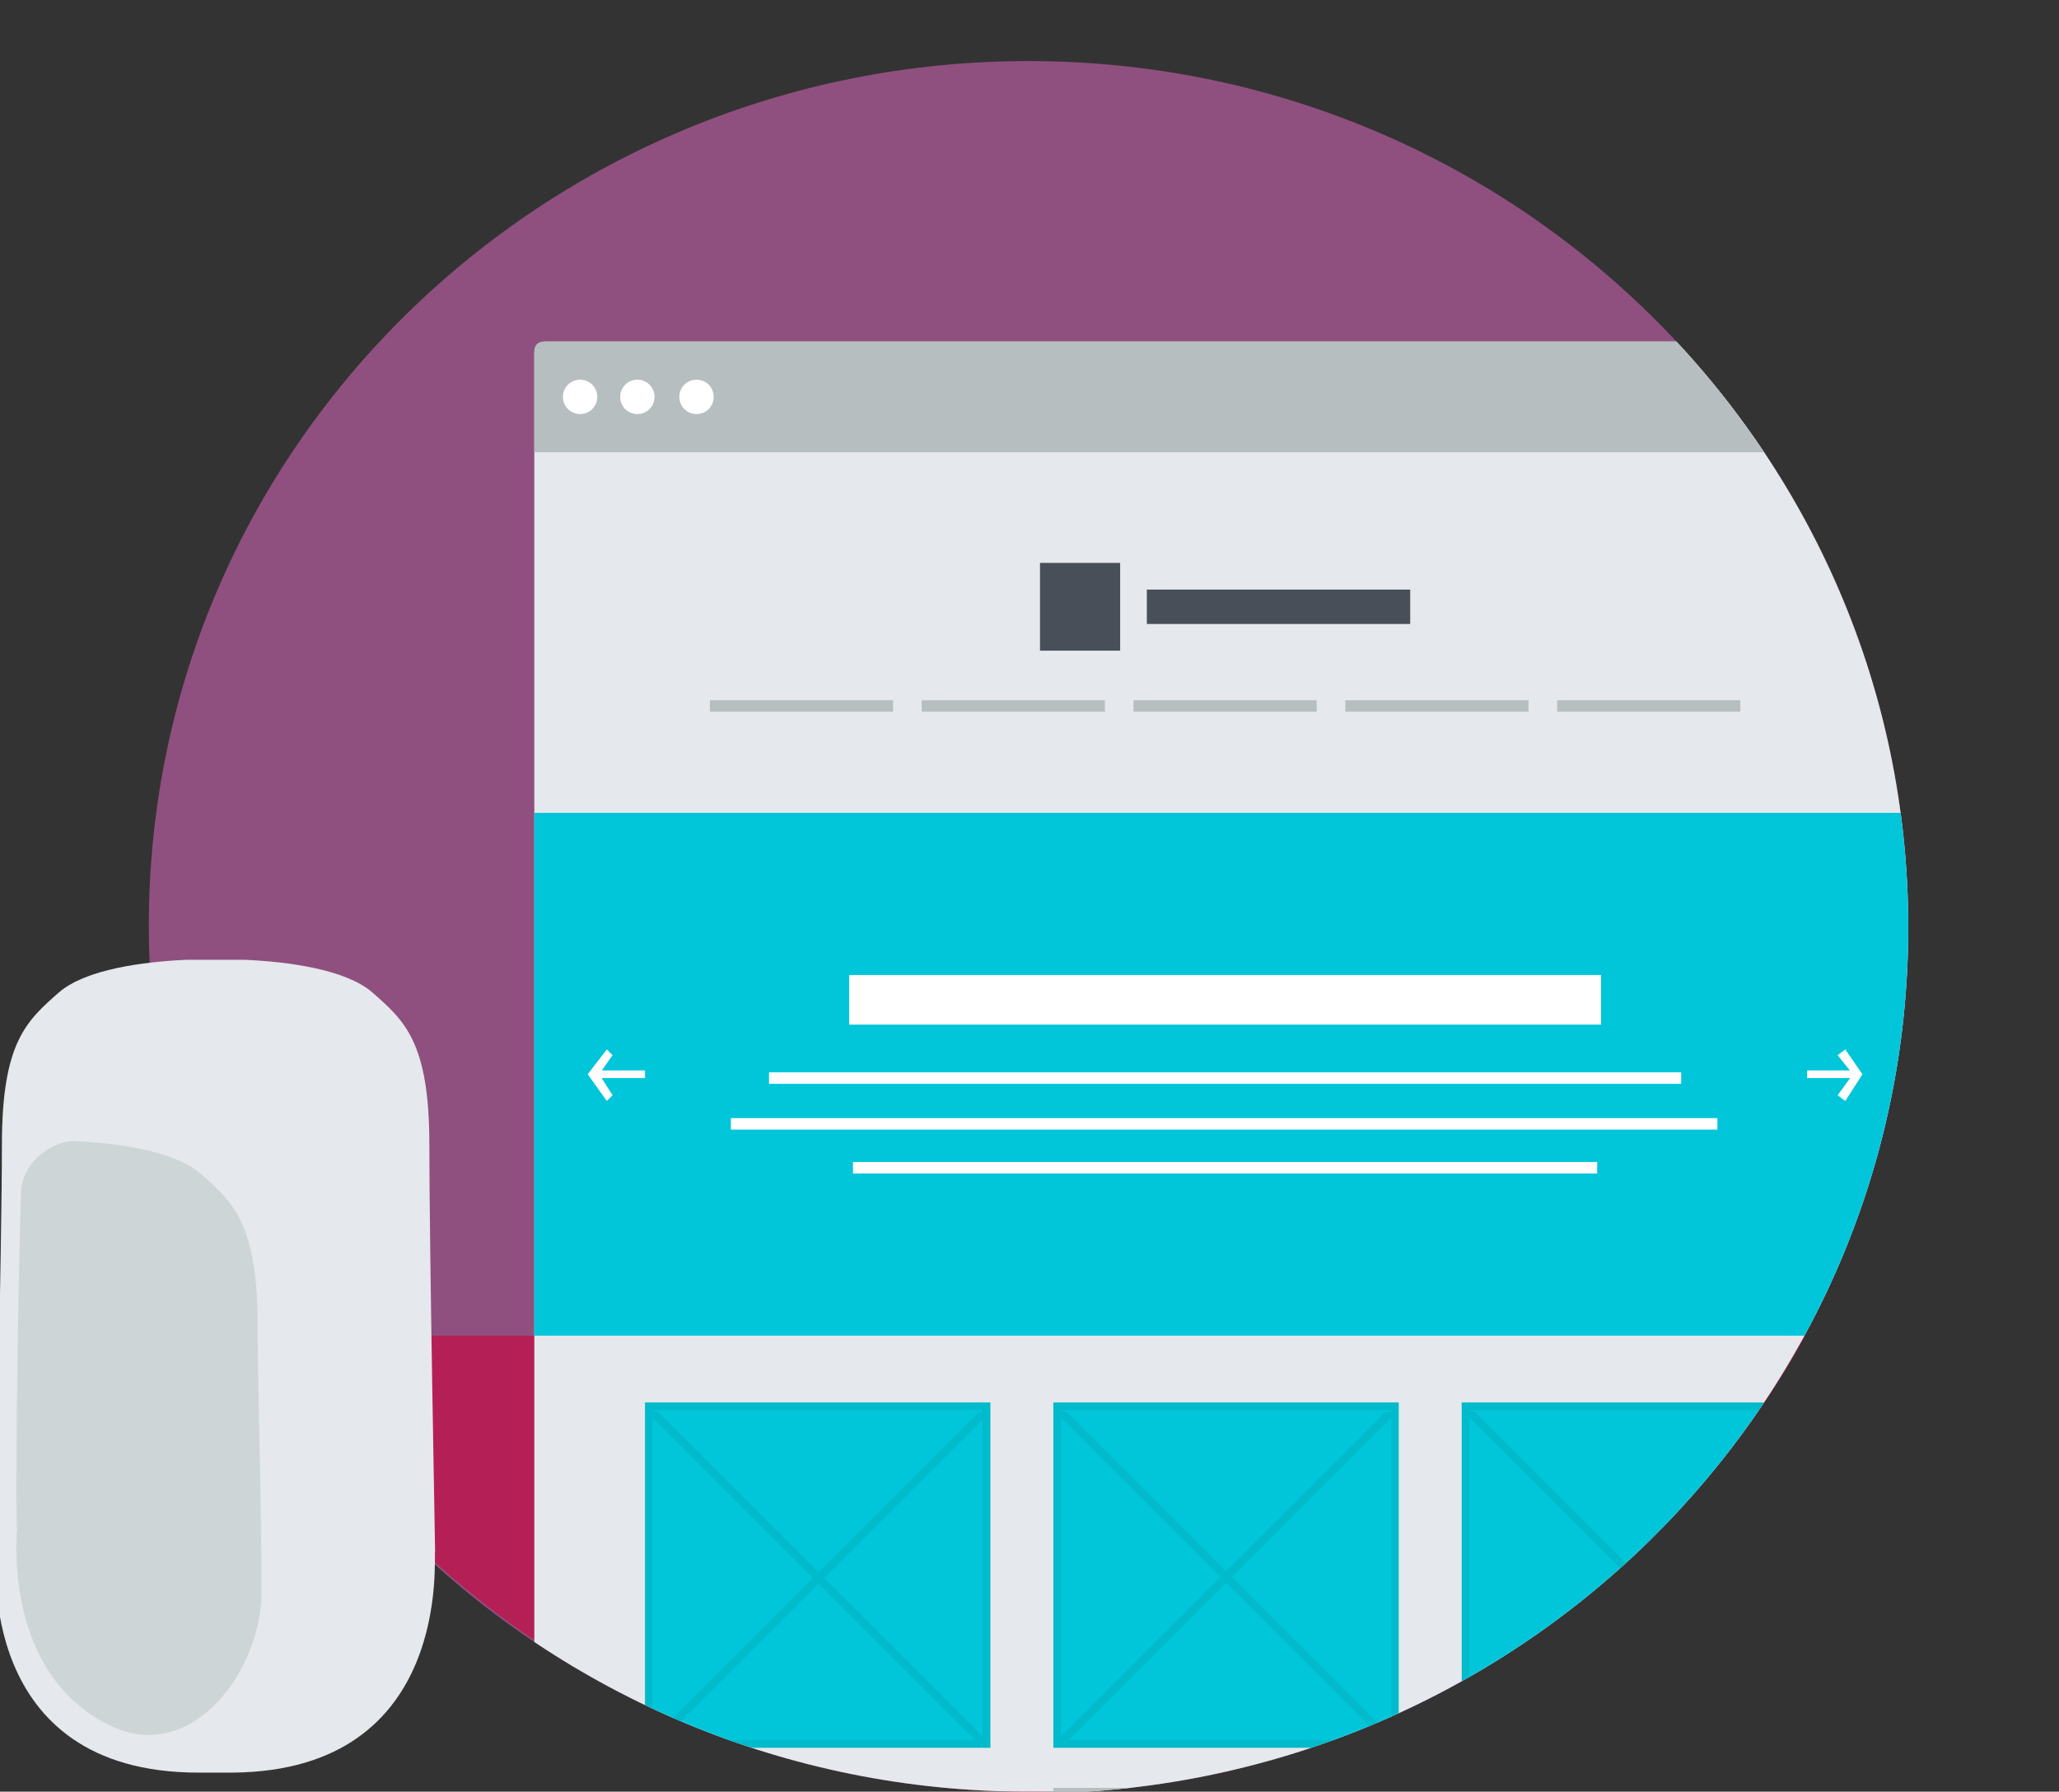 <?xml version="1.0" encoding="UTF-8"?>
<svg xmlns="http://www.w3.org/2000/svg" xmlns:xlink="http://www.w3.org/1999/xlink" version="1.1" viewBox="0 0 107.9 93.9">
  <rect x="0" y="0" width="107.9" height="93.9" fill="#333333" stroke="none"/>
  <!-- Generator: Adobe Illustrator 29.5.1, SVG Export Plug-In . SVG Version: 2.1.0 Build 141)  -->
  <defs>
    <style>
      .st0, .st1 {
        fill: none;
      }

      .st2 {
        fill: #e5e8ec;
      }

      .st1 {
        stroke: #b7bec0;
        stroke-linecap: round;
        stroke-width: .5px;
      }

      .st3 {
        fill: #010000;
      }

      .st4 {
        fill: #b42055;
      }

      .st5 {
        fill: #f0ca67;
      }

      .st6 {
        fill: #4f4f4e;
      }

      .st7 {
        fill: #ffa38f;
      }

      .st8 {
        fill: #596273;
      }

      .st9 {
        fill: #30363d;
      }

      .st10 {
        fill: #282d33;
      }

      .st11 {
        fill: #e04555;
      }

      .st12 {
        fill: #d3dad6;
      }

      .st13 {
        fill: #0e76a3;
      }

      .st14 {
        fill: #ffc600;
      }

      .st15 {
        fill: #f7f8fc;
      }

      .st16 {
        fill: #01bacc;
      }

      .st17 {
        clip-path: url(#clippath-1);
      }

      .st18 {
        fill: orange;
      }

      .st19 {
        fill: #1d6a67;
      }

      .st20 {
        fill: #01c6da;
      }

      .st21 {
        fill: #fff;
      }

      .st22 {
        fill: #3fb600;
      }

      .st23 {
        fill: #38c9b7;
      }

      .st24 {
        fill: #484f59;
      }

      .st25 {
        fill: #b7bec0;
      }

      .st26 {
        fill: #e36e54;
      }

      .st27 {
        fill: #e5ecf3;
      }

      .st28 {
        fill: #9f9282;
      }

      .st29 {
        fill: #1dad9a;
      }

      .st30 {
        fill: #5e5e5e;
      }

      .st31 {
        fill: #f4da80;
      }

      .st32 {
        fill: #8f507f;
      }

      .st33 {
        fill: #a5d601;
      }

      .st34 {
        fill: #969c9e;
      }

      .st35 {
        fill: #ff876c;
      }

      .st36 {
        fill: #cdd5d7;
      }

      .st37 {
        fill: #16a2c7;
      }

      .st38 {
        display: none;
      }

      .st39 {
        fill: #f4596c;
      }

      .st40 {
        clip-path: url(#clippath);
      }
    </style>
    <clipPath id="clippath">
      <path class="st0" d="M53.9,93.9c-25.4,0-46.1-20.3-46.1-45.4S28.5,3.2,53.9,3.2s46.1,20.3,46.1,45.4-20.7,45.4-46.1,45.4Z"/>
    </clipPath>
    <clipPath id="clippath-1">
      <path class="st0" d="M53.9,93.9c-25.4,0-46.1-20.3-46.1-45.4S28.5,3.2,53.9,3.2s46.1,20.3,46.1,45.4-20.7,45.4-46.1,45.4Z"/>
    </clipPath>
  </defs>
  <g id="_レイヤー_2" data-name="レイヤー_2" class="st38">
    <g>
      <path class="st14" d="M53.9,93.9c-25.4,0-46.1-20.3-46.1-45.4S28.5,3.2,53.9,3.2s46.1,20.3,46.1,45.4-20.7,45.4-46.1,45.4Z"/>
      <path class="st18" d="M16.8,75.4c8.4,11.2,21.9,18.5,37.1,18.5s28.7-7.3,37.1-18.5H16.8Z"/>
      <g>
        <g>
          <path class="st9" d="M90.5,60.3V17.2c0-1.1-.9-2-2-2H18.6c-1.1,0-2,.9-2,2v43h73.9Z"/>
          <path class="st2" d="M16.4,60.4v6.2c0,1.2,1,2.2,2.2,2.2h69.9c1.2,0,2.2-1,2.2-2.2v-6.2H16.4Z"/>
          <path class="st2" d="M66.3,77.9s-.5-.3-1.2-.5c-.7-.2-1.5-.6-1.9-.8-.8-.4-.9-.7-1.2-2-.3-1.5-.6-4.6-.8-5.9h-15.5c-.1,1.3-.4,4.4-.8,5.9-.3,1.3-.4,1.6-1.2,2-.5.2-1.2.5-1.9.8h0c-.6.2-1.1.4-1.1.4,0,0-.5.3.3.3h24.9c.8,0,.3-.2.3-.2Z"/>
          <path class="st36" d="M61.4,70.4c0-.6-.1-1.2-.2-1.6h-15.5c0,.4,0,1-.2,1.6h15.8Z"/>
          <polygon class="st24" points="29.8 60.3 45.2 60.3 73.3 15.2 57.9 15.2 29.8 60.3"/>
          <polygon class="st24" points="49.6 60.3 55.2 60.3 83.3 15.2 77.7 15.2 49.6 60.3"/>
          <rect class="st15" x="20" y="18.7" width="67.1" height="37.8"/>
          <polygon class="st21" points="32.2 56.5 47.6 56.5 71.2 18.7 55.8 18.7 32.2 56.5"/>
          <polygon class="st21" points="57.6 56.5 81.2 18.7 75.6 18.7 52 56.5 57.6 56.5"/>
        </g>
        <g>
          <rect class="st36" x="20" y="53.2" width="67.1" height="3.3"/>
          <path class="st15" d="M53.5,55.9V19.6s0,0,0-.1c0-.1,0-.2,0-.3.2-2,2-2.6,4.2-2.6h29.3v37h-29.3c-1.8,0-3.5.9-4.3,2.3Z"/>
          <path class="st15" d="M53.5,55.9V19.6s0,0,0-.1c0-.1,0-.2,0-.3-.2-2-2-2.6-4.2-2.6h-29.3v37h29.3c1.8,0,3.5.9,4.3,2.3Z"/>
          <path class="st2" d="M53.5,19.2c-.1-1.4-1.1-1.7-2.4-2.2v37c1,.4,1.9,1.1,2.4,2V19.6s0,0,0-.1c0-.1,0-.2,0-.3Z"/>
        </g>
        <g>
          <rect class="st25" x="24.2" y="36.5" width="23.9" height=".7"/>
          <rect class="st25" x="24.2" y="38.3" width="24.5" height=".7"/>
          <rect class="st25" x="24.2" y="40" width="24" height=".7"/>
          <rect class="st25" x="24.2" y="41.8" width="21.2" height=".7"/>
          <rect class="st25" x="24.2" y="22.8" width="23.9" height=".7"/>
          <rect class="st25" x="24.2" y="24.6" width="24.5" height=".7"/>
          <rect class="st25" x="24.2" y="26.3" width="24" height=".7"/>
          <rect class="st25" x="24.2" y="28.1" width="14.5" height=".7"/>
          <rect class="st25" x="24.2" y="31.2" width="23.9" height=".7"/>
          <rect class="st25" x="24.2" y="33" width="24.5" height=".7"/>
          <rect class="st25" x="24.2" y="34.7" width="24" height=".7"/>
          <rect class="st25" x="24.2" y="45" width="23.9" height=".7"/>
          <rect class="st25" x="24.2" y="46.8" width="24.5" height=".7"/>
          <rect class="st25" x="24.2" y="48.5" width="24" height=".7"/>
          <rect class="st25" x="24.2" y="50.3" width="14.5" height=".7"/>
          <rect class="st34" x="24.2" y="19.3" width="11.4" height="1.2"/>
        </g>
        <g>
          <rect class="st25" x="58.9" y="36.5" width="23.9" height=".7"/>
          <rect class="st25" x="58.9" y="38.3" width="24.5" height=".7"/>
          <rect class="st25" x="58.9" y="40" width="24" height=".7"/>
          <rect class="st25" x="58.9" y="41.8" width="21.2" height=".7"/>
          <rect class="st25" x="58.9" y="22.8" width="23.9" height=".7"/>
          <rect class="st25" x="58.9" y="24.6" width="24.5" height=".7"/>
          <rect class="st25" x="58.9" y="26.3" width="24" height=".7"/>
          <rect class="st25" x="58.9" y="28.1" width="14.5" height=".7"/>
          <rect class="st25" x="58.9" y="31.2" width="23.9" height=".7"/>
          <rect class="st25" x="58.9" y="33" width="24.5" height=".7"/>
          <rect class="st25" x="58.9" y="34.7" width="24" height=".7"/>
          <rect class="st25" x="58.9" y="45" width="23.9" height=".7"/>
          <rect class="st25" x="58.9" y="46.8" width="24.5" height=".7"/>
          <rect class="st25" x="58.9" y="48.5" width="24" height=".7"/>
          <rect class="st25" x="58.9" y="50.3" width="14.5" height=".7"/>
        </g>
      </g>
    </g>
  </g>
  <g id="_レイヤー_3" data-name="レイヤー_3" class="st38">
    <g>
      <path class="st23" d="M53.9,93.9c-25.4,0-46.1-20.3-46.1-45.4S28.5,3.2,53.9,3.2s46.1,20.3,46.1,45.4-20.7,45.4-46.1,45.4Z"/>
      <path class="st29" d="M13.4,70c7.8,14.2,23.1,23.9,40.6,23.9s32.8-9.7,40.6-23.9H13.4Z"/>
      <g>
        <rect class="st19" x="13.5" y="13.7" width="54.5" height="36.8"/>
        <path class="st24" d="M73.2,50.5l-6.3,11.9h-30.4c-.6-4.6-4.5-8.1-9.2-8.1s-8.6,3.5-9.2,8.1h-4.5v-11.9h59.7Z"/>
        <g>
          <path class="st24" d="M77.2,55.8c4.3,0,7.7,3.5,7.7,7.7s-3.5,7.7-7.7,7.7-7.7-3.5-7.7-7.7,3.5-7.7,7.7-7.7Z"/>
          <path class="st9" d="M87.6,65.2c-.9,0-1.6-.7-1.6-1.6,0-4.8-3.9-8.7-8.7-8.7s-8.7,3.9-8.7,8.7-.7,1.6-1.6,1.6-1.6-.7-1.6-1.6c0-6.6,5.3-11.9,11.9-11.9s11.9,5.3,11.9,11.9-.7,1.6-1.6,1.6h0Z"/>
          <path class="st25" d="M77.2,67.2c2,0,3.7-1.6,3.7-3.7s-1.6-3.7-3.7-3.7-3.7,1.6-3.7,3.7,1.6,3.7,3.7,3.7Z"/>
        </g>
        <path class="st24" d="M27.2,55.8c4.3,0,7.7,3.5,7.7,7.7s-3.5,7.7-7.7,7.7-7.7-3.5-7.7-7.7,3.5-7.7,7.7-7.7Z"/>
        <path class="st9" d="M37.5,65.2c-.9,0-1.6-.7-1.6-1.6,0-4.8-3.9-8.7-8.7-8.7s-8.7,3.9-8.7,8.7-.7,1.6-1.6,1.6-1.6-.7-1.6-1.6c0-6.6,5.3-11.9,11.9-11.9s11.9,5.3,11.9,11.9-.7,1.6-1.6,1.6h0Z"/>
        <path class="st25" d="M27.2,67.2c2,0,3.7-1.6,3.7-3.7s-1.6-3.7-3.7-3.7-3.7,1.6-3.7,3.7,1.6,3.7,3.7,3.7Z"/>
        <path class="st24" d="M77.2,51.8c-2.4,0-4.6.7-6.5,2v-29.1h16.6l6.6,18.4v19.3h-5c-.6-5.9-5.6-10.5-11.7-10.5Z"/>
        <polygon class="st21" points="85.9 27.1 74.7 27.1 74.7 41.5 91 41.5 85.9 27.1"/>
        <path class="st9" d="M91.9,48.9h3v9.7h-3c-.5,0-1-.4-1-1v-7.7c0-.5.4-1,1-1Z"/>
        <rect class="st9" x="74.7" y="43.6" width="1.2" height="4.3"/>
        <rect class="st27" x="13.5" y="24.4" width="54.5" height="15.5"/>
        <polygon class="st2" points="85.9 27.1 74.7 27.1 74.7 41.5 91 41.5 85.9 27.1"/>
      </g>
    </g>
  </g>
  <g id="_レイヤー_4" data-name="レイヤー_4" class="st38">
    <g>
      <path class="st39" d="M53.9,93.9c-25.4,0-46.1-20.3-46.1-45.4S28.5,3.2,53.9,3.2s46.1,20.3,46.1,45.4-20.7,45.4-46.1,45.4Z"/>
      <path class="st11" d="M13.4,70c7.8,14.2,23.1,23.9,40.6,23.9s32.8-9.7,40.6-23.9H13.4Z"/>
      <g>
        <rect class="st15" x="51.3" y="10.1" width="1.7" height="7.8"/>
        <rect class="st15" x="34.4" y="14.9" width="1.7" height="7.8" transform="translate(-4.7 20.1) rotate(-30)"/>
        <rect class="st15" x="22.1" y="27.6" width="1.7" height="7.8" transform="translate(-15.8 35.7) rotate(-60)"/>
        <rect class="st15" x="14.8" y="47.7" width="7.8" height="1.7"/>
        <rect class="st15" x="19.7" y="64.7" width="7.8" height="1.7" transform="translate(-29.6 20.6) rotate(-30)"/>
        <rect class="st15" x="32.3" y="76.9" width="7.8" height="1.7" transform="translate(-49.3 70.3) rotate(-60)"/>
        <rect class="st15" x="52.5" y="78.2" width="1.7" height="7.8"/>
        <rect class="st15" x="69.4" y="73.3" width="1.7" height="7.8" transform="translate(-29.2 45.5) rotate(-30)"/>
        <rect class="st15" x="81.7" y="60.6" width="1.7" height="7.8" transform="translate(-14.6 103.7) rotate(-60)"/>
        <rect class="st15" x="82.9" y="46.6" width="7.8" height="1.7"/>
        <rect class="st15" x="78" y="29.6" width="7.8" height="1.7" transform="translate(-4.3 45.1) rotate(-30)"/>
        <rect class="st15" x="65.4" y="17.4" width="7.8" height="1.7" transform="translate(18.8 69.1) rotate(-60)"/>
      </g>
      <path class="st21" d="M83.5,39.3l2.3-2.3c8.3-8.3,8.3-21.8,0-30.1l-.3-.3c-8.3-8.3-21.8-8.3-30.1,0l-2.3,2.3-2.3-2.3C42.5-1.7,29-1.7,20.6,6.6l-.3.3c-8.3,8.3-8.3,21.8,0,30.1l2.3,2.3,30.4,30.4,30.4-30.4Z"/>
      <path class="st27" d="M53.1,69.8l30.4-30.4,2.3-2.3c8.3-8.3,8.3-21.8,0-30.1l-.3-.3c-8.3-8.3-21.8-8.3-30.1,0l-2.3,2.3"/>
    </g>
  </g>
  <g id="_レイヤー_5" data-name="レイヤー_5" class="st38">
    <g>
      <path class="st37" d="M53.9,93.9c-25.4,0-46.1-20.3-46.1-45.4S28.5,3.2,53.9,3.2s46.1,20.3,46.1,45.4-20.7,45.4-46.1,45.4Z"/>
      <path class="st13" d="M13.4,70c7.8,14.2,23.1,23.9,40.6,23.9s32.8-9.7,40.6-23.9H13.4Z"/>
      <g>
        <g>
          <path class="st35" d="M19.2,63.3l-.2-1.2-2.2.3.2,1.2c0,.1.1.2.3.2l1.7-.3c.1,0,.2-.1.2-.3Z"/>
          <path class="st7" d="M18.9,63.3l-.2-1.2h-.9c0,.1.2,1.4.2,1.4,0,0,0,.1.1,0h.7c0-.1.1-.2.1-.2Z"/>
          <path class="st26" d="M17.3,62.3h-.5c0,0,.2,1.3.2,1.3,0,.1.1.2.3.2h.3s-.2-1.5-.2-1.5Z"/>
        </g>
        <path class="st9" d="M18.3,57.9l-5.5-34.7c-.3,0-.4.3-.4.6l5.4,34.2h.5Z"/>
        <path class="st8" d="M16.6,58.2l1.2-.2-5.4-34.2h0s0,0,0,0h0c0-.3-.4-.5-.7-.4-.3,0-.5.3-.5.6,0,0,0,0,0,0h0s5.4,34.2,5.4,34.2Z"/>
        <path class="st9" d="M11.1,23.9c0-.2-.3-.4-.6-.4l5.5,34.7h.5c0,0-5.4-34.3-5.4-34.3Z"/>
        <path class="st2" d="M10.5,23.5c.3,0,.5.2.6.4h0s0,0,0,0c0-.3.2-.6.5-.6.3,0,.6.1.7.4h0s0,0,0,0h0c0-.3.2-.5.4-.6l-1.9-4.4-.4,4.8Z"/>
        <path class="st36" d="M10.5,23.5c.3,0,.5.2.6.4h0s0,0,0,0c0-.3-.2-5.2-.2-5.2l-.4,4.8Z"/>
        <rect class="st5" x="16.4" y="58" width="2.2" height="4.3" transform="translate(-9.2 3.5) rotate(-9)"/>
        <rect class="st31" x="17.5" y="58" width=".5" height="4.3" transform="translate(-9.3 3.6) rotate(-9.1)"/>
        <path class="st9" d="M10.8,20.2c.1,0,.2,0,.3,0,.1,0,.2,0,.4,0l-.6-1.3v1.4Z"/>
        <g>
          <polygon class="st31" points="18.3 59 18.2 58.4 18.3 58.3 18.4 58.9 18.3 59"/>
          <rect class="st31" x="17.9" y="58.4" width=".1" height=".6" transform="translate(-9 3.6) rotate(-9.1)"/>
          <polygon class="st5" points="17.6 59.1 17.5 58.5 17.7 58.4 17.8 59 17.6 59.1"/>
          <polygon class="st5" points="17.3 59.1 17.2 58.5 17.3 58.5 17.4 59.1 17.3 59.1"/>
          <rect class="st31" x="16.9" y="58.5" width=".1" height=".6" transform="translate(-9 3.4) rotate(-9)"/>
          <polygon class="st31" points="16.6 59.2 16.5 58.6 16.7 58.6 16.8 59.2 16.6 59.2"/>
          <polygon class="st31" points="16.3 59.3 16.2 58.7 16.4 58.6 16.5 59.3 16.3 59.3"/>
        </g>
        <g>
          <polygon class="st31" points="18.7 61.6 18.6 60.9 18.7 60.9 18.8 61.5 18.7 61.6"/>
          <rect class="st31" x="18.3" y="61" width=".1" height=".6" transform="translate(-9.4 3.7) rotate(-9.1)"/>
          <rect class="st5" x="18" y="61" width=".1" height=".6" transform="translate(-9.5 3.6) rotate(-9.1)"/>
          <polygon class="st5" points="17.7 61.7 17.6 61.1 17.8 61.1 17.9 61.7 17.7 61.7"/>
          <rect class="st31" x="17.3" y="61.1" width=".1" height=".6" transform="translate(-9.4 3.5) rotate(-9)"/>
          <polygon class="st31" points="17.1 61.8 17 61.2 17.1 61.2 17.2 61.8 17.1 61.8"/>
          <rect class="st31" x="16.7" y="61.2" width=".1" height=".6" transform="translate(-9.5 3.4) rotate(-9)"/>
        </g>
      </g>
      <g>
        <path class="st2" d="M84.3,9.1c1.5.4,2.1.9,2.2,1.3,0,.2,0,.4-.3.6-.8,1-3.3,2-6.2,2.6,0,.2,0,.4-.1.5,4.2-.8,7.3-2.4,7.1-3.8,0-.8-1.1-1.4-2.6-1.7,0,.2,0,.3,0,.5Z"/>
        <path class="st36" d="M75.3,13.6c-.3-.9,2.8,0,5.6-1.9,2.9-1.9,5.6-2.4,5.8-1.5.3.9-2.1,2.4-5.2,3.3-3.1.9-5.9.9-6.2,0Z"/>
        <path class="st25" d="M74.2,12.5c-.3-.9,2.8,0,5.6-1.9,2.9-1.9,5.6-2.4,5.8-1.5.3.9-2.1,2.4-5.2,3.3-3.1.9-5.9.9-6.2,0Z"/>
        <path class="st2" d="M81.8,11.1c2-1.1,3.8-1.6,4.5-1.3.3,0,.5,0,.6.2-.4-1.2-.9-2.2-1.5-3.2,0,0,0,0,0,0-.6-.4-2.7.1-5,1.5.7.8,1.2,1.7,1.4,2.7Z"/>
        <path class="st36" d="M82.5,10.1c-.3-.8-.7-1.5-1.2-2.2-.3.2-.6.3-.9.5.6.6,1,1.4,1.2,2.2.3-.2.6-.3.9-.5Z"/>
        <path class="st36" d="M64.5,26.5c-5.8-3.2-7.9-10.5-4.8-16.3,3.2-5.8,10.5-7.9,16.3-4.8,5.8,3.2,7.9,10.5,4.8,16.3-3.2,5.8-10.5,7.9-16.3,4.8Z"/>
        <path class="st2" d="M65,25.9c-5.8-3.2-7.9-10.5-4.8-16.3,3.2-5.8,10.5-7.9,16.3-4.8,5.8,3.2,7.9,10.5,4.8,16.3-3.2,5.8-10.5,7.9-16.3,4.8Z"/>
        <path class="st36" d="M65.5,25.2c-5.4-2.9-7.4-9.7-4.4-15.1,2.9-5.4,9.7-7.4,15.1-4.4,5.4,2.9,7.4,9.7,4.4,15.1-2.9,5.4-9.7,7.4-15.1,4.4Z"/>
        <path class="st36" d="M65.5,25.2c-5.4-2.9-7.4-9.7-4.4-15.1,2.9-5.4,9.7-7.4,15.1-4.4,5.4,2.9,7.4,9.7,4.4,15.1-2.9,5.4-9.7,7.4-15.1,4.4Z"/>
        <path class="st25" d="M69.2,26.4c4.1.4,8.2-1.5,10.2-5.3,2.8-5,.8-11.4-4.3-14.2-5.2-2.8-11.6-1-14.3,4-.1.2-.2.4-.3.6-2,5.1.1,11,5,13.7,1.2.7,2.4,1.1,3.7,1.2Z"/>
        <path class="st3" d="M68.5,26.3c3.4,0,6.8-1.8,8.6-5,2.5-4.6.8-10.5-3.8-13-4.6-2.5-10.5-.8-13,3.8,0,0,0,.1-.1.2-1.4,4.9.7,10.3,5.3,12.9,1,.5,2,.9,3,1.1Z"/>
        <path class="st28" d="M72.4,8.7c4.1,2.2,6,6.8,5.2,11.1,1.3-4.3-.5-9-4.6-11.2-.2-.1-.4-.2-.6-.3-.2,0-.4,0-.6,0,.2,0,.4.2.6.3Z"/>
        <path class="st36" d="M86.3,9.3c.2,0,.3,0,.4,0-.4-.9-.8-1.7-1.2-2.5,0,0,0,0,0,0-.2-.1-.5-.2-1-.1.5.8,1,1.6,1.3,2.4.2,0,.4,0,.6,0Z"/>
      </g>
      <g class="st40">
        <g>
          <g>
            <path class="st36" d="M22.4,112.3c0,.5.2.3.5.4h1.9c.3.1.5.4.6-.2l4.8-81.2c0-.6-.2-.3-.5-.4h-1.9c-.3-.1-.5-.4-.6.2l-4.8,81.2Z"/>
            <rect class="st25" x="-15.2" y="71.4" width="82" height=".6" transform="translate(-47.3 93.4) rotate(-86.7)"/>
            <path class="st25" d="M27.5,30.7c-.2,0-.3,0-.3.3l-4.8,81.2c0,.4,0,.4.3.4l4.8-82Z"/>
            <rect class="st2" x="-14.9" y="71.5" width="82" height=".6" transform="translate(-47.1 93.6) rotate(-86.6)"/>
            <path class="st10" d="M90.8,34.5l-60.6-3.5c-.5,0-1,.4-1.1.9l-4.7,80.1c0,.5.4,1,.9,1.1l60.6,3.5c.5,0,1-.4,1.1-.9l4.7-80.1c0-.5-.4-1-.9-1.1Z"/>
            <path class="st9" d="M30.3,30.9l60.6,3.5c.5,0,1,.5.9,1.1l-4.7,80.1c0,.5-.5,1-1.1.9l-60.6-3.5c-.5,0-1-.5-.9-1.1l4.7-80.1c0-.5.5-1,1.1-.9ZM26.3,110.8c.5,0,.9-.3.9-.8,0-.5-.3-.9-.8-.9-.5,0-.9.3-.9.8,0,.5.3.9.8.9ZM26.5,107.4c.5,0,.9-.3.9-.8,0-.5-.3-.9-.8-.9-.5,0-.9.3-.9.8,0,.5.3.9.8.9ZM26.7,104c.5,0,.9-.3.9-.8,0-.5-.3-.9-.8-.9-.5,0-.9.3-.9.8,0,.5.3.9.8.9ZM26.9,100.6c.5,0,.9-.3.9-.8,0-.5-.3-.9-.8-.9-.5,0-.9.3-.9.8,0,.5.3.9.8.9ZM27.1,97.1c.5,0,.9-.3.9-.8,0-.5-.3-.9-.8-.9-.5,0-.9.3-.9.8,0,.5.3.9.8.9ZM27.3,93.7c.5,0,.9-.3.9-.8,0-.5-.3-.9-.8-.9-.5,0-.9.3-.9.8,0,.5.3.9.8.9ZM27.5,90.3c.5,0,.9-.3.9-.8,0-.5-.3-.9-.8-.9-.5,0-.9.3-.9.8,0,.5.3.9.8.9ZM27.7,86.8c.5,0,.9-.3.9-.8,0-.5-.3-.9-.8-.9-.5,0-.9.3-.9.8,0,.5.3.9.8.9ZM27.9,83.4c.5,0,.9-.3.9-.8,0-.5-.3-.9-.8-.9-.5,0-.9.3-.9.8,0,.5.3.9.8.9ZM28.1,80c.5,0,.9-.3.9-.8,0-.5-.3-.9-.8-.9-.5,0-.9.3-.9.8,0,.5.3.9.8.9ZM28.3,76.6c.5,0,.9-.3.9-.8,0-.5-.3-.9-.8-.9-.5,0-.9.3-.9.8,0,.5.3.9.8.9ZM28.5,73.1c.5,0,.9-.3.9-.8,0-.5-.3-.9-.8-.9-.5,0-.9.3-.9.8,0,.5.3.9.8.9ZM28.7,69.7c.5,0,.9-.3.9-.8,0-.5-.3-.9-.8-.9-.5,0-.9.3-.9.8,0,.5.3.9.8.9ZM28.9,66.3c.5,0,.9-.3.9-.8,0-.5-.3-.9-.8-.9-.5,0-.9.3-.9.8,0,.5.3.9.8.9ZM29.1,62.8c.5,0,.9-.3.9-.8,0-.5-.3-.9-.8-.9-.5,0-.9.3-.9.8,0,.5.3.9.8.9ZM29.3,59.4c.5,0,.9-.3.9-.8,0-.5-.3-.9-.8-.9-.5,0-.9.3-.9.8,0,.5.3.9.8.9ZM29.5,56c.5,0,.9-.3.9-.8,0-.5-.3-.9-.8-.9-.5,0-.9.3-.9.8,0,.5.3.9.8.9ZM29.7,52.6c.5,0,.9-.3.9-.8,0-.5-.3-.9-.8-.9-.5,0-.9.3-.9.8,0,.5.3.9.8.9ZM29.9,49.1c.5,0,.9-.3.9-.8,0-.5-.3-.9-.8-.9-.5,0-.9.3-.9.8,0,.5.3.9.8.9ZM30.1,45.7c.5,0,.9-.3.9-.8,0-.5-.3-.9-.8-.9-.5,0-.9.3-.9.8,0,.5.3.9.8.9ZM30.3,42.3c.5,0,.9-.3.9-.8,0-.5-.3-.9-.8-.9-.5,0-.9.3-.9.8,0,.5.3.9.8.9ZM30.5,38.8c.5,0,.9-.3.9-.8,0-.5-.3-.9-.8-.9-.5,0-.9.3-.9.8,0,.5.3.9.8.9ZM30.7,35.4c.5,0,.9-.3.9-.8,0-.5-.3-.9-.8-.9-.5,0-.9.3-.9.8,0,.5.3.9.8.9Z"/>
            <path class="st24" d="M30.3,30.8l60.6,3.5c.5,0,1,.5.9,1.1l-4.7,80.1c0,.5-.5,1-1.1.9l-60.6-3.5c-.5,0-1-.5-.9-1.1l4.7-80.1c0-.5.5-1,1.1-.9ZM26.3,110.7c.5,0,.9-.3.9-.8,0-.5-.3-.9-.8-.9-.5,0-.9.3-.9.8,0,.5.3.9.8.9ZM26.5,107.3c.5,0,.9-.3.9-.8,0-.5-.3-.9-.8-.9-.5,0-.9.3-.9.8,0,.5.3.9.8.9ZM26.7,103.9c.5,0,.9-.3.9-.8,0-.5-.3-.9-.8-.9-.5,0-.9.3-.9.8,0,.5.3.9.8.9ZM26.9,100.4c.5,0,.9-.3.9-.8,0-.5-.3-.9-.8-.9-.5,0-.9.3-.9.8,0,.5.3.9.8.9ZM27.1,97c.5,0,.9-.3.9-.8,0-.5-.3-.9-.8-.9-.5,0-.9.3-.9.8,0,.5.3.9.8.9ZM27.3,93.6c.5,0,.9-.3.9-.8,0-.5-.3-.9-.8-.9-.5,0-.9.3-.9.8,0,.5.3.9.8.9ZM27.5,90.1c.5,0,.9-.3.9-.8,0-.5-.3-.9-.8-.9-.5,0-.9.3-.9.8,0,.5.3.9.8.9ZM27.7,86.7c.5,0,.9-.3.9-.8,0-.5-.3-.9-.8-.9-.5,0-.9.3-.9.8,0,.5.3.9.8.9ZM27.9,83.3c.5,0,.9-.3.9-.8,0-.5-.3-.9-.8-.9-.5,0-.9.3-.9.8,0,.5.3.9.8.9ZM28.1,79.9c.5,0,.9-.3.9-.8,0-.5-.3-.9-.8-.9-.5,0-.9.3-.9.8,0,.5.3.9.8.9ZM28.3,76.4c.5,0,.9-.3.9-.8,0-.5-.3-.9-.8-.9-.5,0-.9.3-.9.8,0,.5.3.9.8.9ZM28.5,73c.5,0,.9-.3.9-.8,0-.5-.3-.9-.8-.9-.5,0-.9.3-.9.8,0,.5.3.9.8.9ZM28.7,69.6c.5,0,.9-.3.9-.8,0-.5-.3-.9-.8-.9-.5,0-.9.3-.9.8,0,.5.3.9.8.9ZM28.9,66.1c.5,0,.9-.3.9-.8,0-.5-.3-.9-.8-.9-.5,0-.9.3-.9.8,0,.5.3.9.8.9ZM29.1,62.7c.5,0,.9-.3.9-.8,0-.5-.3-.9-.8-.9-.5,0-.9.3-.9.8,0,.5.3.9.8.9ZM29.3,59.3c.5,0,.9-.3.9-.8,0-.5-.3-.9-.8-.9-.5,0-.9.3-.9.8,0,.5.3.9.8.9ZM29.5,55.8c.5,0,.9-.3.9-.8,0-.5-.3-.9-.8-.9-.5,0-.9.3-.9.8,0,.5.3.9.8.9ZM29.7,52.4c.5,0,.9-.3.9-.8,0-.5-.3-.9-.8-.9-.5,0-.9.3-.9.8,0,.5.3.9.8.9ZM29.9,49c.5,0,.9-.3.9-.8,0-.5-.3-.9-.8-.9-.5,0-.9.3-.9.8,0,.5.3.9.8.9ZM30.1,45.6c.5,0,.9-.3.9-.8,0-.5-.3-.9-.8-.9-.5,0-.9.3-.9.8,0,.5.3.9.8.9ZM30.3,42.1c.5,0,.9-.3.9-.8,0-.5-.3-.9-.8-.9-.5,0-.9.3-.9.8,0,.5.3.9.8.9ZM30.5,38.7c.5,0,.9-.3.9-.8,0-.5-.3-.9-.8-.9-.5,0-.9.3-.9.8,0,.5.3.9.8.9ZM30.7,35.3c.5,0,.9-.3.9-.8,0-.5-.3-.9-.8-.9-.5,0-.9.3-.9.8,0,.5.3.9.8.9Z"/>
            <g>
              <g>
                <path class="st36" d="M31.3,34.4c0,.4-.2.7-.4.6h-2.4c-.2-.2-.3-.5-.3-.8h0c0-.4.2-.7.4-.6h2.4c.2.2.3.5.3.8h0Z"/>
                <path class="st2" d="M31,33.8h-2.2c0,0-.1.2-.1.4,0,.4.1.7.3.7h1.7c.2.1.4-.2.4-.5,0-.2,0-.4,0-.5Z"/>
                <path class="st25" d="M29,34c0-.1,0-.2,0-.3h-.4s0,0,0,0c0,.1-.1.3-.1.5,0,.4.1.7.3.7h.3s0,0,0,0c0-.2-.1-.5-.1-.8Z"/>
              </g>
              <g>
                <path class="st36" d="M31.1,37.9c0,.4-.2.7-.4.6h-2.4c-.2-.2-.3-.5-.3-.8h0c0-.4.2-.7.4-.6h2.4c.2.2.3.5.3.8h0Z"/>
                <path class="st2" d="M30.8,37.2h-2.2c0,0-.1.2-.2.4,0,.4.1.7.3.7h1.7c.2.1.4-.2.4-.5,0-.2,0-.4,0-.5Z"/>
                <path class="st25" d="M28.8,37.4c0-.1,0-.2,0-.3h-.4s0,0,0,0c0,.1-.1.3-.1.5,0,.4.1.7.3.7h.4s0,0,0,0c0-.2-.1-.5-.1-.8Z"/>
              </g>
              <g>
                <path class="st36" d="M30.9,41.3c0,.4-.2.7-.4.6h-2.4c-.2-.2-.3-.5-.3-.8h0c0-.4.2-.7.4-.6h2.4c.2.2.3.5.3.8h0Z"/>
                <path class="st2" d="M30.6,40.6h-2.2c0,0-.1.2-.2.4,0,.4.1.7.3.7h1.7c.2.1.4-.2.4-.5,0-.2,0-.4,0-.5Z"/>
                <path class="st25" d="M28.6,40.9c0-.1,0-.2,0-.3h-.4s0,0,0,0c0,.1-.1.3-.1.5,0,.4.1.7.3.7h.4s0,0,0,0c0-.2-.1-.5-.1-.8Z"/>
              </g>
              <g>
                <path class="st36" d="M30.7,44.8c0,.4-.2.7-.4.6h-2.4c-.2-.2-.3-.5-.3-.8h0c0-.4.2-.7.4-.6h2.4c.2.2.3.5.3.8h0Z"/>
                <path class="st2" d="M30.4,44.1h-2.2c0,0-.1.2-.1.4,0,.4.1.7.3.7h1.7c.2.1.4-.2.4-.5,0-.2,0-.4,0-.5Z"/>
                <path class="st25" d="M28.4,44.3c0-.1,0-.2,0-.3h-.4s0,0,0,0c0,.1-.1.3-.1.5,0,.4.1.7.3.7h.3s0,0,0,0c0-.2-.1-.5-.1-.8Z"/>
              </g>
              <g>
                <path class="st36" d="M30.5,48.2c0,.4-.2.7-.4.6h-2.4c-.2-.2-.3-.5-.3-.8h0c0-.4.2-.7.4-.6h2.4c.2.2.3.5.3.8h0Z"/>
                <path class="st2" d="M30.2,47.5h-2.2c0,0-.1.2-.1.4,0,.4.1.7.3.7h1.7c.2.1.4-.2.4-.5,0-.2,0-.4,0-.5Z"/>
                <path class="st25" d="M28.2,47.7c0-.1,0-.2,0-.3h-.4s0,0,0,0c0,.1-.1.3-.1.5,0,.4.1.7.3.7h.4s0,0,0,0c0-.2-.1-.5-.1-.8Z"/>
              </g>
              <g>
                <path class="st36" d="M30.3,51.6c0,.4-.2.7-.4.6h-2.4c-.2-.2-.3-.5-.3-.8h0c0-.4.2-.7.4-.6h2.4c.2.2.3.5.3.8h0Z"/>
                <path class="st2" d="M30,50.9h-2.2c0,0-.1.2-.2.4,0,.4.1.7.3.7h1.7c.2.1.4-.2.4-.5,0-.2,0-.4,0-.5Z"/>
                <path class="st25" d="M28,51.2c0-.1,0-.2,0-.3h-.4s0,0,0,0c0,.1-.1.3-.1.5,0,.4.1.7.3.7h.4s0,0,0,0c0-.2-.1-.5-.1-.8Z"/>
              </g>
              <g>
                <path class="st36" d="M30.1,55.1c0,.4-.2.7-.4.6h-2.4c-.2-.2-.3-.5-.3-.8h0c0-.4.2-.7.4-.6h2.4c.2.2.3.5.3.8h0Z"/>
                <path class="st2" d="M29.8,54.4h-2.2c0,0-.1.2-.1.4,0,.4.1.7.3.7h1.7c.2.1.4-.2.4-.5,0-.2,0-.4,0-.5Z"/>
                <path class="st25" d="M27.8,54.6c0-.1,0-.2,0-.3h-.4s0,0,0,0c0,.1-.1.3-.1.5,0,.4.1.7.3.7h.3s0,0,0,0c0-.2-.1-.5-.1-.8Z"/>
              </g>
              <g>
                <path class="st36" d="M29.9,58.5c0,.4-.2.7-.4.6h-2.4c-.2-.2-.3-.5-.3-.8h0c0-.4.2-.7.4-.6h2.4c.2.2.3.5.3.8h0Z"/>
                <path class="st2" d="M29.6,57.8h-2.2c0,0-.1.2-.1.4,0,.4.1.7.3.7h1.7c.2.1.4-.2.4-.5,0-.2,0-.4,0-.5Z"/>
                <path class="st25" d="M27.6,58c0-.1,0-.2,0-.3h-.4s0,0,0,0c0,.1-.1.3-.1.5,0,.4.1.7.3.7h.3s0,0,0,0c0-.2-.1-.5-.1-.8Z"/>
              </g>
              <g>
                <path class="st36" d="M29.7,61.9c0,.4-.2.7-.4.6h-2.4c-.2-.2-.3-.5-.3-.8h0c0-.4.2-.7.4-.6h2.4c.2.2.3.5.3.8h0Z"/>
                <path class="st2" d="M29.4,61.2h-2.2c0,0-.1.2-.1.4,0,.4.1.7.3.7h1.7c.2.1.4-.2.4-.5,0-.2,0-.4,0-.5Z"/>
                <path class="st25" d="M27.4,61.5c0-.1,0-.2,0-.3h-.4s0,0,0,0c0,.1-.1.3-.1.5,0,.4.1.7.3.7h.3s0,0,0,0c0-.2-.1-.5-.1-.8Z"/>
              </g>
              <g>
                <path class="st36" d="M29.5,65.4c0,.4-.2.7-.4.6h-2.4c-.2-.2-.3-.5-.3-.8h0c0-.4.2-.7.4-.6h2.4c.2.2.3.5.3.8h0Z"/>
                <path class="st2" d="M29.2,64.7h-2.2c0,0-.1.2-.1.4,0,.4.1.7.3.7h1.7c.2.1.4-.2.4-.5,0-.2,0-.4,0-.5Z"/>
                <path class="st25" d="M27.2,64.9c0-.1,0-.2,0-.3h-.4s0,0,0,0c0,.1-.1.3-.1.5,0,.4.1.7.3.7h.4s0,0,0,0c0-.2-.1-.5-.1-.8Z"/>
              </g>
              <g>
                <path class="st36" d="M29.3,68.8c0,.4-.2.7-.4.6h-2.4c-.2-.2-.3-.5-.3-.8h0c0-.4.2-.7.4-.6h2.4c.2.2.3.5.3.8h0Z"/>
                <path class="st2" d="M29,68.1h-2.2c0,0-.1.2-.1.4,0,.4.1.7.3.7h1.7c.2.1.4-.2.4-.5,0-.2,0-.4,0-.5Z"/>
                <path class="st25" d="M27,68.3c0-.1,0-.2,0-.3h-.4s0,0,0,0c0,.1-.1.3-.1.5,0,.4.1.7.3.7h.3s0,0,0,0c0-.2-.1-.5-.1-.8Z"/>
              </g>
              <g>
                <path class="st36" d="M29.1,72.2c0,.4-.2.7-.4.6h-2.4c-.2-.2-.3-.5-.3-.8h0c0-.4.2-.7.4-.6h2.4c.2.2.3.5.3.8h0Z"/>
                <path class="st2" d="M28.8,71.5h-2.2c0,0-.1.2-.1.4,0,.4.1.7.3.7h1.7c.2.1.4-.2.4-.5,0-.2,0-.4,0-.5Z"/>
                <path class="st25" d="M26.8,71.8c0-.1,0-.2,0-.3h-.4s0,0,0,0c0,.1-.1.3-.1.5,0,.4.1.7.3.7h.3s0,0,0,0c0-.2-.1-.5-.1-.8Z"/>
              </g>
              <g>
                <path class="st36" d="M28.9,75.7c0,.4-.2.7-.4.6h-2.4c-.2-.2-.3-.5-.3-.8h0c0-.4.2-.7.4-.6h2.4c.2.2.3.5.3.8h0Z"/>
                <path class="st2" d="M28.6,75h-2.2c0,0-.1.2-.2.4,0,.4.1.7.3.7h1.7c.2.1.4-.2.4-.5,0-.2,0-.4,0-.5Z"/>
                <path class="st25" d="M26.6,75.2c0-.1,0-.2,0-.3h-.4s0,0,0,0c0,.1-.1.3-.1.5,0,.4.1.7.3.7h.4s0,0,0,0c0-.2-.1-.5-.1-.8Z"/>
              </g>
              <g>
                <path class="st36" d="M28.7,79.1c0,.4-.2.7-.4.6h-2.4c-.2-.2-.3-.5-.3-.8h0c0-.4.2-.7.4-.6h2.4c.2.2.3.5.3.8h0Z"/>
                <path class="st2" d="M28.4,78.4h-2.2c0,0-.1.2-.1.4,0,.4.1.7.3.7h1.7c.2.1.4-.2.4-.5,0-.2,0-.4,0-.5Z"/>
                <path class="st25" d="M26.4,78.6c0-.1,0-.2,0-.3h-.4s0,0,0,0c0,.1-.1.3-.1.5,0,.4.1.7.3.7h.3s0,0,0,0c0-.2-.1-.5-.1-.8Z"/>
              </g>
              <g>
                <path class="st36" d="M28.5,82.5c0,.4-.2.7-.4.6h-2.4c-.2-.2-.3-.5-.3-.8h0c0-.4.2-.7.4-.6h2.4c.2.2.3.5.3.8h0Z"/>
                <path class="st2" d="M28.2,81.8h-2.2c0,0-.1.2-.1.4,0,.4.1.7.3.7h1.7c.2.1.4-.2.4-.5,0-.2,0-.4,0-.5Z"/>
                <path class="st25" d="M26.2,82.1c0-.1,0-.2,0-.3h-.4s0,0,0,0c0,.1-.1.3-.1.5,0,.4.1.7.3.7h.3s0,0,0,0c0-.2-.1-.5-.1-.8Z"/>
              </g>
              <g>
                <path class="st36" d="M28.3,86c0,.4-.2.7-.4.6h-2.4c-.2-.2-.3-.5-.3-.8h0c0-.4.2-.7.4-.6h2.4c.2.2.3.5.3.8h0Z"/>
                <path class="st2" d="M28,85.3h-2.2c0,0-.1.2-.1.4,0,.4.1.7.3.7h1.7c.2.1.4-.2.4-.5,0-.2,0-.4,0-.5Z"/>
                <path class="st25" d="M25.9,85.5c0-.1,0-.2,0-.3h-.4s0,0,0,0c0,.1-.1.3-.1.5,0,.4.1.7.3.7h.3s0,0,0,0c0-.2-.1-.5-.1-.8Z"/>
              </g>
              <g>
                <path class="st36" d="M28.1,89.4c0,.4-.2.7-.4.6h-2.4c-.2-.2-.3-.5-.3-.8h0c0-.4.2-.7.4-.6h2.4c.2.2.3.5.3.8h0Z"/>
                <path class="st2" d="M27.8,88.7h-2.2c0,0-.1.2-.2.4,0,.4.1.7.3.7h1.7c.2.1.4-.2.4-.5,0-.2,0-.4,0-.5Z"/>
                <path class="st25" d="M25.7,88.9c0-.1,0-.2,0-.3h-.4s0,0,0,0c0,.1-.1.3-.1.5,0,.4.1.7.3.7h.4s0,0,0,0c0-.2-.1-.5-.1-.8Z"/>
              </g>
              <g>
                <path class="st36" d="M27.9,92.8c0,.4-.2.7-.4.6h-2.4c-.2-.2-.3-.5-.3-.8h0c0-.4.2-.7.4-.6h2.4c.2.2.3.5.3.8h0Z"/>
                <path class="st2" d="M27.6,92.2h-2.2c0,0-.1.2-.1.4,0,.4.1.7.3.7h1.7c.2.1.4-.2.4-.5,0-.2,0-.4,0-.5Z"/>
                <path class="st25" d="M25.5,92.4c0-.1,0-.2,0-.3h-.4s0,0,0,0c0,.1-.1.3-.1.5,0,.4.1.7.3.7h.3s0,0,0,0c0-.2-.1-.5-.1-.8Z"/>
              </g>
              <g>
                <path class="st36" d="M27.7,96.3c0,.4-.2.7-.4.6h-2.4c-.2-.2-.3-.5-.3-.8h0c0-.4.2-.7.4-.6h2.4c.2.2.3.5.3.8h0Z"/>
                <path class="st2" d="M27.4,95.6h-2.2c0,0-.1.2-.2.4,0,.4.1.7.3.7h1.7c.2.1.4-.2.4-.5,0-.2,0-.4,0-.5Z"/>
                <path class="st25" d="M25.3,95.8c0-.1,0-.2,0-.3h-.4s0,0,0,0c0,.1-.1.3-.1.5,0,.4.1.7.3.7h.3s0,0,0,0c0-.2-.1-.5-.1-.8Z"/>
              </g>
              <g>
                <path class="st36" d="M27.5,99.7c0,.4-.2.7-.4.6h-2.4c-.2-.2-.3-.5-.3-.8h0c0-.4.2-.7.4-.6h2.4c.2.2.3.5.3.8h0Z"/>
                <path class="st2" d="M27.2,99h-2.2c0,0-.1.2-.2.4,0,.4.1.7.3.7h1.7c.2.1.4-.2.4-.5,0-.2,0-.4,0-.5Z"/>
                <path class="st25" d="M25.1,99.2c0-.1,0-.2,0-.3h-.4s0,0,0,0c0,.1-.1.3-.1.5,0,.4.1.7.3.7h.4s0,0,0,0c0-.2-.1-.5-.1-.8Z"/>
              </g>
              <g>
                <path class="st36" d="M27.3,103.1c0,.4-.2.7-.4.6h-2.4c-.2-.2-.3-.5-.3-.8h0c0-.4.2-.7.4-.6h2.4c.2.2.3.5.3.8h0Z"/>
                <path class="st2" d="M27,102.5h-2.2c0,0-.1.2-.2.4,0,.4.1.7.3.7h1.7c.2.1.4-.2.4-.5,0-.2,0-.4,0-.5Z"/>
                <path class="st25" d="M24.9,102.7c0-.1,0-.2,0-.3h-.4s0,0,0,0c0,.1-.1.3-.1.5,0,.4.1.7.3.7h.3s0,0,0,0c0-.2-.1-.5-.1-.8Z"/>
              </g>
              <g>
                <path class="st36" d="M27.1,106.6c0,.4-.2.7-.4.6h-2.4c-.2-.2-.3-.5-.3-.8h0c0-.4.2-.7.4-.6h2.4c.2.2.3.5.3.8h0Z"/>
                <path class="st2" d="M26.8,105.9h-2.2c0,0-.1.2-.1.4,0,.4.1.7.3.7h1.7c.2.1.4-.2.4-.5,0-.2,0-.4,0-.5Z"/>
                <path class="st25" d="M24.7,106.1c0-.1,0-.2,0-.3h-.4s0,0,0,0c0,.1-.1.3-.1.5,0,.4.1.7.3.7h.3s0,0,0,0c0-.2-.1-.5-.1-.8Z"/>
              </g>
              <g>
                <path class="st36" d="M26.9,110c0,.4-.2.7-.4.6h-2.4c-.2-.2-.3-.5-.3-.8h0c0-.4.2-.7.4-.6h2.4c.2.2.3.5.3.8h0Z"/>
                <path class="st2" d="M26.6,109.3h-2.2c0,0-.1.2-.1.4,0,.4.1.7.3.7h1.7c.2.1.4-.2.4-.5,0-.2,0-.4,0-.5Z"/>
                <path class="st25" d="M24.5,109.5c0-.1,0-.2,0-.3h-.4s0,0,0,0c0,.1-.1.3-.1.5,0,.4.1.7.3.7h.3s0,0,0,0c0-.2-.1-.5-.1-.8Z"/>
              </g>
            </g>
          </g>
          <g>
            <rect class="st2" x="27.8" y="34.1" width="55.1" height="77.9" transform="translate(-6.4 5.3) rotate(-5.2)"/>
            <rect class="st25" x="36.8" y="99.3" width="40.6" height=".7" transform="translate(-8.7 5.6) rotate(-5.2)"/>
            <rect class="st25" x="36.9" y="100.6" width="41.6" height=".7" transform="translate(-8.9 5.6) rotate(-5.2)"/>
            <rect class="st25" x="37.1" y="101.9" width="40.7" height=".7" transform="translate(-9 5.6) rotate(-5.2)"/>
            <rect class="st25" x="37.2" y="104" width="24.6" height=".7" transform="translate(-9.2 4.9) rotate(-5.2)"/>
            <rect class="st25" x="33.8" y="66.6" width="41.6" height=".7" transform="translate(-5.8 5.2) rotate(-5.2)"/>
            <rect class="st25" x="33.9" y="67.9" width="41.1" height=".7" transform="translate(-5.9 5.2) rotate(-5.2)"/>
            <rect class="st25" x="34" y="69.2" width="41.6" height=".7" transform="translate(-6 5.2) rotate(-5.2)"/>
            <rect class="st25" x="34.2" y="70.5" width="41.6" height=".7" transform="translate(-6.2 5.2) rotate(-5.2)"/>
            <rect class="st25" x="34.3" y="71.9" width="40.9" height=".7" transform="translate(-6.3 5.2) rotate(-5.2)"/>
            <rect class="st25" x="34.4" y="73.1" width="41.6" height=".7" transform="translate(-6.4 5.3) rotate(-5.2)"/>
            <rect class="st25" x="34.5" y="74.5" width="40.6" height=".7" transform="translate(-6.5 5.2) rotate(-5.2)"/>
            <rect class="st25" x="34.6" y="75.8" width="41.6" height=".7" transform="translate(-6.6 5.3) rotate(-5.2)"/>
            <rect class="st25" x="34.8" y="77.1" width="40.7" height=".7" transform="translate(-6.8 5.3) rotate(-5.2)"/>
            <polygon class="st25" points="76.9 91.9 36.3 95.5 36.3 95.3 76.8 91.6 76.9 91.9"/>
            <rect class="st25" x="34.9" y="79.9" width="8.8" height=".7" transform="translate(-7.1 3.9) rotate(-5.2)"/>
            <rect class="st25" x="47.3" y="54.3" width="27" height=".7" transform="translate(-4.7 5.7) rotate(-5.2)"/>
            <rect class="st25" x="47.5" y="55.7" width="26" height=".7" transform="translate(-4.8 5.7) rotate(-5.2)"/>
            <rect class="st25" x="47.6" y="56.9" width="27" height=".7" transform="translate(-4.9 5.7) rotate(-5.2)"/>
            <rect class="st25" x="47.7" y="58.3" width="26.2" height=".7" transform="translate(-5 5.7) rotate(-5.2)"/>
            <rect class="st25" x="47.9" y="60.4" width="7.4" height=".7" transform="translate(-5.3 4.9) rotate(-5.2)"/>
            <polygon class="st25" points="73.6 45.6 32.1 49.3 32.1 48.6 73.5 44.8 73.6 45.6"/>
            <rect class="st25" x="32.1" y="48.3" width="34.5" height=".7" transform="translate(-4.2 4.6) rotate(-5.2)"/>
            <rect class="st34" x="31.6" y="42.2" width="26.6" height="1.2" transform="translate(-3.7 4.2) rotate(-5.2)"/>
            <rect class="st34" x="47" y="52.2" width="17.1" height="1.2" transform="translate(-4.5 5.2) rotate(-5.2)"/>
            <rect class="st25" x="50.1" y="84.4" width="27" height=".7" transform="translate(-7.4 6.1) rotate(-5.2)"/>
            <rect class="st25" x="50.2" y="85.7" width="26" height=".7" transform="translate(-7.5 6) rotate(-5.2)"/>
            <rect class="st25" x="50.3" y="87" width="27" height=".7" transform="translate(-7.6 6.1) rotate(-5.2)"/>
            <rect class="st25" x="50.4" y="88.4" width="26.2" height=".7" transform="translate(-7.7 6.1) rotate(-5.2)"/>
            <rect class="st25" x="50.6" y="90" width="18.8" height=".7" transform="translate(-7.9 5.8) rotate(-5.2)"/>
            <rect class="st25" x="38.5" y="97.2" width="3.6" height=".7" transform="translate(-8.6 4) rotate(-5.2)"/>
            <rect class="st25" x="45.4" y="96.5" width="3.6" height=".7" transform="translate(-8.5 4.6) rotate(-5.2)"/>
            <rect class="st25" x="52.4" y="95.9" width="3.6" height=".7" transform="translate(-8.4 5.3) rotate(-5.2)"/>
            <rect class="st25" x="59.3" y="95.3" width="3.6" height=".7" transform="translate(-8.4 5.9) rotate(-5.2)"/>
            <rect class="st34" x="49.8" y="82.5" width="11.8" height="1.2" transform="translate(-7.3 5.4) rotate(-5.2)"/>
            <g>
              <path class="st25" d="M41.4,60c0,.4-.2.7-.5,1l2.1,2.5c.9-.9,1.5-2.1,1.6-3.4h-3.3Z"/>
              <path class="st24" d="M39.1,56.8c1.1.1,2.1,1,2.3,2.1h3.3s0,0,0,0c-.3-3-2.8-5.3-5.8-5.3l.3,3.3Z"/>
              <path class="st20" d="M36.8,57.9c.3-.4.8-.8,1.3-.9l-.3-3.3c-1.7.3-3.2,1.4-4,2.8l3,1.4Z"/>
              <path class="st35" d="M40.1,61.7c-.3.2-.7.3-1,.3-1.4.1-2.7-.9-2.9-2.4,0-.3,0-.6,0-.8l-3-1.4c-.3.8-.4,1.7-.3,2.5.3,3.2,3.2,5.6,6.4,5.3,1.1,0,2.1-.5,2.9-1.1l-2.1-2.5Z"/>
            </g>
            <g>
              <rect class="st24" x="35.9" y="90.3" width="2.1" height="3.4" transform="translate(-8.1 3.7) rotate(-5.2)"/>
              <rect class="st25" x="38.8" y="86.8" width="2.1" height="6.7" transform="translate(-8 4) rotate(-5.2)"/>
              <rect class="st35" x="42" y="87.7" width="2.1" height="5.5" transform="translate(-7.9 4.2) rotate(-5.2)"/>
              <rect class="st20" x="44.9" y="83.7" width="2.1" height="9.2" transform="translate(-7.7 4.5) rotate(-5.1)"/>
            </g>
            <polygon class="st35" points="37.9 98.4 36.5 98.6 36.4 97.2 37.8 97.1 37.9 98.4"/>
            <rect class="st24" x="43.4" y="96.5" width="1.4" height="1.4" transform="translate(-8.5 4.4) rotate(-5.2)"/>
            <rect class="st25" x="50.3" y="95.9" width="1.4" height="1.4" transform="translate(-8.4 4.9) rotate(-5.1)"/>
            <rect class="st20" x="57.2" y="95.3" width="1.4" height="1.4" transform="translate(-8.4 5.6) rotate(-5.2)"/>
          </g>
        </g>
      </g>
    </g>
  </g>
  <g id="_レイヤー_6" data-name="レイヤー_6" class="st38">
    <g>
      <path class="st33" d="M53.9,93.9c-25.4,0-46.1-20.3-46.1-45.4S28.5,3.2,53.9,3.2s46.1,20.3,46.1,45.4-20.7,45.4-46.1,45.4Z"/>
      <path class="st22" d="M13.4,70c7.8,14.2,23.1,23.9,40.6,23.9s32.8-9.7,40.6-23.9H13.4Z"/>
      <g>
        <path class="st24" d="M64.5,58.3c.3.3.3.8,0,1.1l-9.2,8.7c-.3.3-.8.3-1.1,0l-14.7-15.5c-.3-.3-.3-.8,0-1.1l9.2-8.7c.3-.3.8-.3,1.1,0l14.7,15.5Z"/>
        <path class="st2" d="M69.5,71.4c.2.3.1.8-.2,1l-10.7,6.8c-.3.2-.8.1-1-.2l-11.4-18c-.2-.3-.1-.8.2-1l10.7-6.8c.3-.2.8-.1,1,.2l11.4,18Z"/>
        <path class="st36" d="M49.3,60.4c-.2-.3-.1-.8.2-1l8.8-5.5-.3-.4c-.2-.3-.7-.5-1-.2l-10.7,6.8c-.3.2-.5.7-.2,1l11.4,18c.2.3.7.5,1,.2l1.9-1.2-11.1-17.6Z"/>
        <path class="st36" d="M64.8,45.2c.7.7.6,1.8,0,2.5l-15.9,15.2c-.7.7-1.8.6-2.5,0l-7.4-7.7c-.7-.7-.6-1.8,0-2.5l15.9-15.2c.7-.7,1.8-.6,2.5,0l7.4,7.7Z"/>
        <g>
          <path class="st36" d="M27.7,39.1h12.7c1,0,1.7.8,1.7,1.7v14.5c0,1-.8,1.7-1.7,1.7h-12.7c-1,0-1.7-.8-1.7-1.7v-14.5c0-1,.8-1.7,1.7-1.7Z" transform="translate(-14.7 15) rotate(-20.6)"/>
          <path class="st2" d="M36.9,37.4l-11.9,4.5c-.9.3-1.4,1.3-1,2.2l2.4,6.3,15.2-5.7-2.4-6.3c-.3-.9-1.3-1.4-2.2-1Z"/>
        </g>
        <rect class="st30" x="30.3" y="38" width="5.8" height="20.9" transform="translate(-14.9 14.8) rotate(-20.6)"/>
        <rect class="st30" x="35.1" y="30.7" width="27.2" height="23.8" transform="translate(-11.9 19.8) rotate(-20.6)"/>
        <rect class="st6" x="37.5" y="44.2" width="27.2" height="9.9" transform="translate(-14 21.1) rotate(-20.6)"/>
        <rect class="st12" x="35.1" y="35.6" width="1.2" height="23.8" transform="translate(-14.4 15.5) rotate(-20.6)"/>
        <path class="st2" d="M101.1,23C97.9,14.5,94.1,6.8,89.8,0c-5.6,9.5-18.4,19.7-35.3,27.5l.5,1.3,7.5,20,.5,1.3c17.9-5.2,34.3-5.9,44.7-2.5-1.3-7.9-3.4-16.3-6.6-24.7Z"/>
        <path class="st36" d="M58.8,39.1l3.7,9.8.5,1.3c17.9-5.2,34.3-5.9,44.7-2.5-1.2-7.8-3.4-16.1-6.5-24.5l-42.3,15.9Z"/>
        <path class="st30" d="M89.8,0c-.4.6-.8,1.3-1.3,2,4,6.5,7.5,13.8,10.5,21.7,3,7.9,5.1,15.8,6.4,23.3.8.2,1.5.4,2.2.6-1.3-7.9-3.4-16.3-6.6-24.7C97.9,14.5,94.1,6.8,89.8,0Z"/>
      </g>
    </g>
  </g>
  <g id="_レイヤー_7" data-name="レイヤー_7">
    <g>
      <path class="st32" d="M53.9,93.9c-25.4,0-46.1-20.3-46.1-45.4S28.5,3.2,53.9,3.2s46.1,20.3,46.1,45.4-20.7,45.4-46.1,45.4Z"/>
      <path class="st4" d="M13.4,70c7.8,14.2,23.1,23.9,40.6,23.9s32.8-9.7,40.6-23.9H13.4Z"/>
      <g class="st17">
        <g>
          <path class="st2" d="M28.5,17.9h71.4c.3,0,.5.2.5.5v101.7c0,.3-.2.5-.5.5H28.5c-.3,0-.5-.2-.5-.5V18.5c0-.3.2-.5.5-.5Z"/>
          <path class="st25" d="M100.5,23.7v-5.3c0-.3-.2-.5-.5-.5H28.5c-.3,0-.5.2-.5.5v5.3h72.5Z"/>
          <path class="st36" d="M28,108v12.1c0,.3.2.5.5.5h71.4c.3,0,.5-.2.5-.5v-12.1H28Z"/>
          <rect class="st20" x="28" y="42.6" width="72.5" height="27.4"/>
          <g>
            <rect class="st21" x="44.5" y="51.1" width="39.4" height="2.6"/>
            <g>
              <rect class="st21" x="40.3" y="56.2" width="47.8" height=".6"/>
              <rect class="st21" x="38.3" y="58.6" width="51.7" height=".6"/>
              <rect class="st21" x="44.7" y="60.9" width="39" height=".6"/>
            </g>
          </g>
          <rect class="st24" x="60.1" y="30.9" width="13.8" height="1.8"/>
          <rect class="st24" x="54.5" y="29.5" width="4.2" height="4.6"/>
          <g>
            <rect class="st25" x="37.2" y="36.7" width="9.6" height=".6"/>
            <rect class="st25" x="48.3" y="36.7" width="9.6" height=".6"/>
            <rect class="st25" x="59.4" y="36.7" width="9.6" height=".6"/>
            <rect class="st25" x="70.5" y="36.7" width="9.6" height=".6"/>
            <rect class="st25" x="81.6" y="36.7" width="9.6" height=".6"/>
          </g>
          <g>
            <g>
              <polygon class="st21" points="96.7 57.7 96.3 57.4 97.1 56.3 96.3 55.3 96.7 55 97.6 56.3 96.7 57.7"/>
              <rect class="st21" x="94.7" y="56.1" width="2.7" height=".4"/>
            </g>
            <g>
              <polygon class="st21" points="31.8 57.7 30.8 56.3 31.8 55 32.1 55.3 31.4 56.3 32.1 57.4 31.8 57.7"/>
              <rect class="st21" x="31.1" y="56.1" width="2.7" height=".4"/>
            </g>
          </g>
          <g>
            <g>
              <rect class="st20" x="34" y="73.7" width="17.7" height="17.7"/>
              <path class="st16" d="M51.5,73.9v17.3h-17.3v-17.3h17.3M51.9,73.5h-18.1v18.1h18.1v-18.1h0Z"/>
            </g>
            <g>
              <path class="st16" d="M34.4,91.3c0,0-.1,0-.1,0,0,0,0-.2,0-.3l17-17c0,0,.2,0,.3,0s0,.2,0,.3l-17,17s0,0-.1,0Z"/>
              <path class="st16" d="M51.3,91.3c0,0-.1,0-.1,0l-17-17c0,0,0-.2,0-.3s.2,0,.3,0l17,17c0,0,0,.2,0,.3s0,0-.1,0Z"/>
            </g>
          </g>
          <g>
            <g>
              <rect class="st20" x="55.4" y="73.7" width="17.7" height="17.7"/>
              <path class="st16" d="M72.9,73.9v17.3h-17.3v-17.3h17.3M73.3,73.5h-18.1v18.1h18.1v-18.1h0Z"/>
            </g>
            <g>
              <path class="st16" d="M55.7,91.3c0,0-.1,0-.1,0,0,0,0-.2,0-.3l17-17c0,0,.2,0,.3,0s0,.2,0,.3l-17,17s0,0-.1,0Z"/>
              <path class="st16" d="M72.7,91.3c0,0-.1,0-.1,0l-17-17c0,0,0-.2,0-.3s.2,0,.3,0l17,17c0,0,0,.2,0,.3s0,0-.1,0Z"/>
            </g>
          </g>
          <g>
            <g>
              <rect class="st20" x="76.7" y="73.7" width="17.7" height="17.7"/>
              <path class="st16" d="M94.3,73.9v17.3h-17.3v-17.3h17.3M94.7,73.5h-18.1v18.1h18.1v-18.1h0Z"/>
            </g>
            <g>
              <path class="st16" d="M77.1,91.3c0,0-.1,0-.1,0,0,0,0-.2,0-.3l17-17c0,0,.2,0,.3,0s0,.2,0,.3l-17,17s0,0-.1,0Z"/>
              <path class="st16" d="M94.1,91.3c0,0-.1,0-.1,0l-17-17c0,0,0-.2,0-.3s.2,0,.3,0l17,17c0,0,0,.2,0,.3s0,0-.1,0Z"/>
            </g>
          </g>
          <g>
            <path class="st1" d="M77.1,91.1"/>
            <path class="st1" d="M94.1,74.1"/>
          </g>
          <g>
            <rect class="st25" x="33.8" y="95.3" width="17.8" height=".6"/>
            <rect class="st25" x="33.8" y="97" width="16.2" height=".6"/>
            <rect class="st25" x="33.8" y="98.7" width="17.8" height=".6"/>
            <rect class="st25" x="33.8" y="100.4" width="14.2" height=".6"/>
            <rect class="st25" x="33.8" y="93.7" width="9.6" height=".6"/>
          </g>
          <g>
            <rect class="st25" x="33.8" y="113.8" width="17.8" height=".6"/>
            <rect class="st25" x="33.8" y="115.1" width="16.2" height=".6"/>
            <rect class="st25" x="33.8" y="112.2" width="9.6" height=".6"/>
          </g>
          <g>
            <rect class="st25" x="55.2" y="95.3" width="17.8" height=".6"/>
            <rect class="st25" x="55.2" y="97" width="16.2" height=".6"/>
            <rect class="st25" x="55.2" y="98.7" width="17.8" height=".6"/>
            <rect class="st25" x="55.2" y="100.4" width="14.2" height=".6"/>
            <rect class="st25" x="55.2" y="93.7" width="9.6" height=".6"/>
          </g>
          <g>
            <rect class="st25" x="76.5" y="95.3" width="17.8" height=".6"/>
            <rect class="st25" x="76.5" y="97" width="16.2" height=".6"/>
            <rect class="st25" x="76.5" y="98.7" width="17.8" height=".6"/>
            <rect class="st25" x="76.5" y="100.4" width="14.2" height=".6"/>
            <rect class="st25" x="76.5" y="93.7" width="9.6" height=".6"/>
          </g>
          <path class="st25" d="M94.7,114c0,.8-.7,1.5-1.5,1.5s-1.5-.7-1.5-1.5.7-1.5,1.5-1.5,1.5.7,1.5,1.5Z"/>
          <path class="st25" d="M90.8,114c0,.8-.7,1.5-1.5,1.5s-1.5-.7-1.5-1.5.7-1.5,1.5-1.5,1.5.7,1.5,1.5Z"/>
          <path class="st25" d="M86.9,114c0,.8-.7,1.5-1.5,1.5s-1.5-.7-1.5-1.5.7-1.5,1.5-1.5,1.5.7,1.5,1.5Z"/>
          <path class="st21" d="M37.4,20.8c0,.5-.4.9-.9.9s-.9-.4-.9-.9.4-.9.9-.9.9.4.9.9Z"/>
          <path class="st21" d="M34.3,20.8c0,.5-.4.9-.9.9s-.9-.4-.9-.9.4-.9.9-.9.9.4.9.9Z"/>
          <path class="st21" d="M31.3,20.8c0,.5-.4.9-.9.9s-.9-.4-.9-.9.4-.9.9-.9.9.4.9.9Z"/>
        </g>
      </g>
      <g>
        <path class="st2" d="M22.5,60c0-5.4-1.3-6.5-3-8-1.4-1.2-4.4-1.6-6.7-1.7-.8,0-2.3,0-3,0-2.3.1-5.3.5-6.7,1.7-1.7,1.5-3,2.6-3,8s-.4,21-.3,21.3c0,.3-1.1,11.6,10.6,11.6.3,0,1.5,0,1.8,0,11.6-.1,10.5-11.4,10.6-11.6,0-.3-.3-15.9-.3-21.3Z"/>
        <path class="st36" d="M13.7,83.3c0-4.9-.2-10.8-.2-13.8,0-5.4-1.3-6.5-3-8-1.4-1.2-4.4-1.6-6.7-1.7-.7,0-2.6.8-2.7,2.7-.2,6.8-.3,17.4-.2,17.6,0,.2-.8,7.5,4.8,10.3,4.4,2.2,8.1-3,8-7.1Z"/>
      </g>
    </g>
  </g>
</svg>